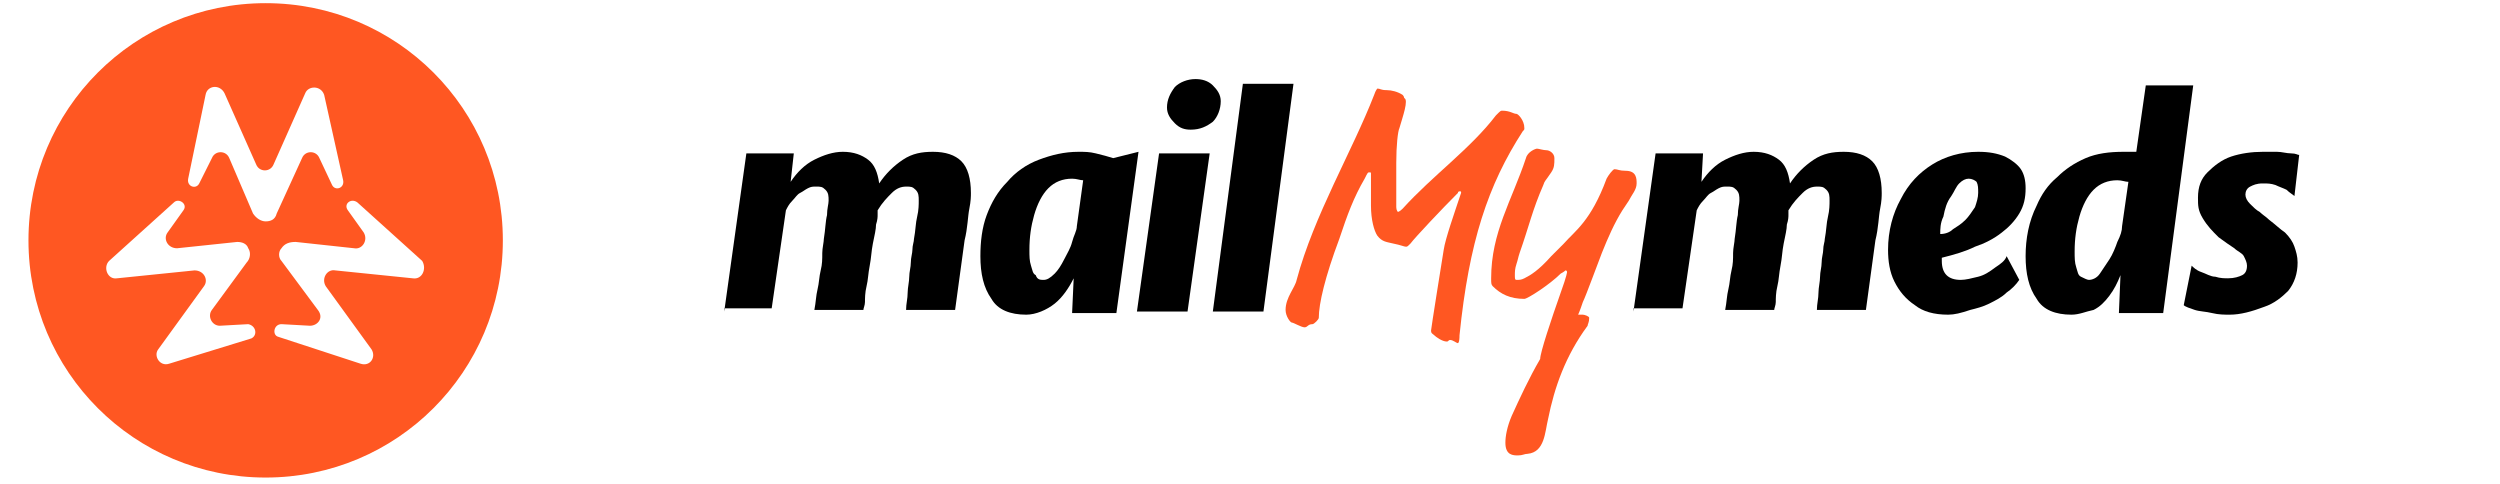 <?xml version="1.0" encoding="utf-8"?>
<!-- Generator: Adobe Illustrator 28.1.0, SVG Export Plug-In . SVG Version: 6.00 Build 0)  -->
<svg version="1.1" id="Layer_1" xmlns="http://www.w3.org/2000/svg" xmlns:xlink="http://www.w3.org/1999/xlink" x="0px" y="0px"
	 viewBox="0 0 158.1 30.6" style="enable-background:new 0 0 158.1 30.6;" xml:space="preserve">
<style type="text/css">
	.st0{fill:#FF5722;}
</style>
<g>
	<g>
		<path class="st0" d="M16.8,0.2c-8.3,0-15,6.7-15,15c0,8.3,6.7,15,15,15c8.3,0,15-6.7,15-15C31.8,6.9,25.1,0.2,16.8,0.2z
			 M15.9,21.4L10.7,23c-0.6,0.2-1-0.5-0.7-0.9l2.9-4c0.3-0.4,0-1-0.6-1l-4.9,0.5c-0.6,0.1-0.9-0.7-0.5-1.1l4.1-3.7
			c0.3-0.3,0.9,0.1,0.6,0.5l-1,1.4c-0.3,0.4,0,1,0.6,1l3.8-0.4c0.3,0,0.6,0.1,0.7,0.4c0,0,0,0,0,0c0.2,0.3,0.1,0.7-0.1,0.9l-2.2,3
			c-0.3,0.4,0,1,0.5,1l1.8-0.1C16.2,20.6,16.3,21.2,15.9,21.4z M16.8,14C16.8,14,16.8,14,16.8,14c-0.3,0-0.6-0.2-0.8-0.5L14.5,10
			c-0.2-0.5-0.9-0.5-1.1,0l-0.8,1.6c-0.2,0.4-0.8,0.2-0.7-0.3L13,6c0.1-0.6,0.9-0.7,1.2-0.1l2,4.5c0.2,0.5,0.9,0.5,1.1,0l2-4.5
			c0.2-0.5,1-0.5,1.2,0.1l1.2,5.4c0.1,0.5-0.5,0.7-0.7,0.3L20.2,10c-0.2-0.5-0.9-0.5-1.1,0l-1.6,3.5C17.4,13.9,17.1,14,16.8,14z
			 M26.1,17.6l-4.9-0.5c-0.5-0.1-0.9,0.5-0.6,1l2.9,4c0.3,0.5-0.1,1.1-0.7,0.9l-5.2-1.7c-0.4-0.1-0.3-0.8,0.2-0.8l1.8,0.1
			c0.5,0,0.9-0.5,0.5-1l-2.3-3.1c-0.2-0.2-0.2-0.6,0-0.8c0,0,0,0,0,0c0.2-0.3,0.5-0.4,0.9-0.4l3.7,0.4c0.5,0.1,0.9-0.5,0.6-1l-1-1.4
			c-0.3-0.4,0.2-0.8,0.6-0.5l4.1,3.7C27,17,26.7,17.7,26.1,17.6z"/>
	</g>
	<g>
		<path d="M45.8,19.7l1.4-10h3L50,11.5c0.4-0.6,0.9-1.1,1.5-1.4s1.2-0.5,1.8-0.5c0.7,0,1.2,0.2,1.6,0.5c0.4,0.3,0.6,0.8,0.7,1.5
			c0.4-0.6,0.9-1.1,1.5-1.5c0.6-0.4,1.2-0.5,1.9-0.5c0.8,0,1.4,0.2,1.8,0.6s0.6,1.1,0.6,2c0,0.2,0,0.5-0.1,1c-0.1,0.5-0.1,1.2-0.3,2
			c-0.1,0.7-0.2,1.5-0.3,2.2c-0.1,0.7-0.2,1.5-0.3,2.2h-3.1c0-0.4,0.1-0.7,0.1-1.1c0-0.3,0.1-0.7,0.1-1c0-0.3,0.1-0.6,0.1-0.9
			c0-0.3,0.1-0.6,0.1-0.8c0-0.3,0.1-0.5,0.1-0.7c0.1-0.5,0.1-1,0.2-1.4c0.1-0.4,0.1-0.8,0.1-1c0-0.3,0-0.5-0.2-0.7s-0.3-0.2-0.6-0.2
			c-0.3,0-0.6,0.1-0.9,0.4c-0.3,0.3-0.6,0.6-0.9,1.1c0,0,0,0.1,0,0.3c0,0.1,0,0.3-0.1,0.6c0,0.3-0.1,0.7-0.2,1.2
			c-0.1,0.5-0.1,0.9-0.2,1.4c-0.1,0.5-0.1,0.9-0.2,1.3c-0.1,0.4-0.1,0.8-0.1,1s-0.1,0.4-0.1,0.5h-3.1c0.1-0.5,0.1-0.9,0.2-1.3
			c0.1-0.4,0.1-0.8,0.2-1.2c0.1-0.4,0.1-0.7,0.1-1.1c0-0.3,0.1-0.7,0.1-0.9c0.1-0.6,0.1-1.1,0.2-1.5c0-0.4,0.1-0.7,0.1-0.9
			c0-0.3,0-0.5-0.2-0.7s-0.3-0.2-0.6-0.2c-0.2,0-0.3,0-0.5,0.1s-0.3,0.2-0.5,0.3c-0.2,0.1-0.3,0.3-0.5,0.5s-0.3,0.4-0.4,0.6
			l-0.9,6.2H45.8z"/>
		<path d="M64.9,19.9c-1,0-1.8-0.3-2.2-1c-0.5-0.7-0.7-1.6-0.7-2.7c0-0.9,0.1-1.8,0.4-2.6s0.7-1.5,1.3-2.1c0.5-0.6,1.2-1.1,2-1.4
			c0.8-0.3,1.6-0.5,2.5-0.5c0.4,0,0.7,0,1.1,0.1c0.4,0.1,0.8,0.2,1.1,0.3l1.6-0.4l-1.4,10.2h-2.8l0.1-2.2c-0.3,0.6-0.7,1.2-1.2,1.6
			S65.5,19.9,64.9,19.9z M66,17.7c0.2,0,0.4-0.1,0.7-0.4c0.2-0.2,0.4-0.5,0.6-0.9s0.4-0.7,0.5-1.1c0.1-0.4,0.3-0.7,0.3-1l0.4-2.9
			c-0.2,0-0.4-0.1-0.7-0.1c-0.6,0-1.1,0.2-1.5,0.6c-0.4,0.4-0.7,1-0.9,1.7s-0.3,1.4-0.3,2.2c0,0.4,0,0.7,0.1,1
			c0.1,0.3,0.1,0.5,0.3,0.6C65.6,17.7,65.8,17.7,66,17.7z"/>
		<path d="M71.9,19.7l1.4-10h3.2l-1.4,10H71.9z M75.3,8.2c-0.4,0-0.7-0.1-1-0.4c-0.3-0.3-0.5-0.6-0.5-1c0-0.5,0.2-0.9,0.5-1.3
			c0.3-0.3,0.8-0.5,1.3-0.5c0.4,0,0.8,0.1,1.1,0.4c0.3,0.3,0.5,0.6,0.5,1c0,0.5-0.2,1-0.5,1.3C76.3,8,75.9,8.2,75.3,8.2z"/>
		<path d="M76.7,19.7l1.9-14.4h3.2l-1.9,14.4H76.7z"/>
		<path class="st0" d="M88.5,8.1c-0.1,0.2-0.2,1.1-0.2,2.2c0,0.2,0,0.7,0,2.8c0,0.2,0.1,0.3,0.1,0.3c0,0,0.1,0,0.3-0.2
			c1.9-2.1,4.3-3.8,5.9-5.9C94.9,7,94.9,7,95,7c0.5,0,0.7,0.2,0.9,0.2c0.1,0,0.5,0.4,0.5,0.9c0,0.1,0,0.1-0.1,0.2
			c-2.2,3.4-3.4,7-4,12.9c0,0.5-0.1,0.5-0.1,0.5c-0.1,0-0.3-0.2-0.5-0.2c-0.1,0-0.1,0.1-0.2,0.1c-0.3,0-0.7-0.3-0.8-0.4
			c-0.1-0.1-0.2-0.1-0.2-0.3c0-0.1,0.7-4.5,0.8-5.1c0.1-0.7,0.7-2.4,1.1-3.6c0-0.1,0-0.1-0.1-0.1c0,0-0.1,0-0.1,0.1
			c-1,1-2.7,2.8-3,3.2c-0.2,0.2-0.2,0.2-0.3,0.2s-0.3-0.1-0.8-0.2c-0.4-0.1-0.7-0.1-1-0.5c-0.2-0.3-0.4-1-0.4-1.9v-2
			c0-0.1,0-0.1-0.1-0.1c-0.1,0-0.1,0-0.3,0.4c-0.7,1.2-1.1,2.3-1.6,3.8c-0.9,2.4-1.3,4.1-1.3,5c0,0.1-0.3,0.4-0.4,0.4
			c-0.3,0-0.3,0.2-0.5,0.2s-0.7-0.3-0.8-0.3c-0.1,0-0.4-0.4-0.4-0.8c0-0.8,0.6-1.4,0.7-1.9c1.1-4.1,3.5-8.1,4.9-11.7
			c0.1-0.3,0.2-0.4,0.2-0.4c0.2,0,0.2,0.1,0.6,0.1c0.3,0,0.7,0.1,1,0.3c0.1,0.1,0.1,0.2,0.1,0.2C89.1,6.3,88.7,7.4,88.5,8.1z"/>
		<path class="st0" d="M98.1,10.9c-0.4,0.6-0.4,0.5-0.5,0.8c-0.7,1.6-0.9,2.6-1.5,4.3c-0.1,0.3-0.1,0.4-0.2,0.7s-0.1,0.5-0.1,0.7
			c0,0.2,0,0.3,0.1,0.3c0.2,0,0.3,0,0.5-0.1c0.4-0.2,0.9-0.5,1.7-1.4c0.2-0.2,0.4-0.4,0.8-0.8c0.7-0.8,1.7-1.4,2.7-4.1
			c0.1-0.2,0.4-0.6,0.5-0.6c0.2,0,0.3,0.1,0.7,0.1c0.7,0,0.7,0.5,0.7,0.8c0,0.4-0.3,0.7-0.5,1.1l-0.4,0.6c-0.5,0.8-0.9,1.7-1.3,2.7
			c-0.2,0.5-1,2.7-1.2,3.1c-0.2,0.6-0.3,0.8-0.3,0.8c0,0,0,0,0.1,0s0.1,0,0.2,0c0.1,0,0.4,0.1,0.4,0.2c0,0.3-0.1,0.4-0.1,0.5
			c-1.4,1.9-2.1,3.9-2.5,5.9c-0.2,0.8-0.2,2.1-1.3,2.2c-0.2,0-0.3,0.1-0.6,0.1c-0.3,0-0.8,0-0.8-0.8c0-0.4,0.1-1,0.4-1.7
			c0.5-1.1,1.1-2.4,1.8-3.6c0-0.4,0.7-2.5,1.3-4.2c0.4-1.1,0.4-1.3,0.4-1.3c0,0,0-0.1-0.1-0.1c0,0-0.1,0.1-0.3,0.2
			c-0.7,0.7-2.1,1.6-2.3,1.6c-0.9,0-1.5-0.3-2-0.8c-0.1-0.1-0.1-0.2-0.1-0.5c0-2.9,1.3-4.9,2.2-7.6c0.1-0.4,0.6-0.6,0.7-0.6
			c0.1,0,0.4,0.1,0.6,0.1s0.5,0.2,0.5,0.5C98.3,10.4,98.3,10.6,98.1,10.9z"/>
		<path d="M103.3,19.7l1.4-10h3l-0.1,1.8c0.4-0.6,0.9-1.1,1.5-1.4s1.2-0.5,1.8-0.5c0.7,0,1.2,0.2,1.6,0.5c0.4,0.3,0.6,0.8,0.7,1.5
			c0.4-0.6,0.9-1.1,1.5-1.5c0.6-0.4,1.2-0.5,1.9-0.5c0.8,0,1.4,0.2,1.8,0.6s0.6,1.1,0.6,2c0,0.2,0,0.5-0.1,1c-0.1,0.5-0.1,1.2-0.3,2
			c-0.1,0.7-0.2,1.5-0.3,2.2c-0.1,0.7-0.2,1.5-0.3,2.2h-3.1c0-0.4,0.1-0.7,0.1-1.1c0-0.3,0.1-0.7,0.1-1c0-0.3,0.1-0.6,0.1-0.9
			c0-0.3,0.1-0.6,0.1-0.8c0-0.3,0.1-0.5,0.1-0.7c0.1-0.5,0.1-1,0.2-1.4c0.1-0.4,0.1-0.8,0.1-1c0-0.3,0-0.5-0.2-0.7s-0.3-0.2-0.6-0.2
			c-0.3,0-0.6,0.1-0.9,0.4c-0.3,0.3-0.6,0.6-0.9,1.1c0,0,0,0.1,0,0.3c0,0.1,0,0.3-0.1,0.6c0,0.3-0.1,0.7-0.2,1.2
			c-0.1,0.5-0.1,0.9-0.2,1.4c-0.1,0.5-0.1,0.9-0.2,1.3c-0.1,0.4-0.1,0.8-0.1,1s-0.1,0.4-0.1,0.5h-3.1c0.1-0.5,0.1-0.9,0.2-1.3
			c0.1-0.4,0.1-0.8,0.2-1.2c0.1-0.4,0.1-0.7,0.1-1.1c0-0.3,0.1-0.7,0.1-0.9c0.1-0.6,0.1-1.1,0.2-1.5c0-0.4,0.1-0.7,0.1-0.9
			c0-0.3,0-0.5-0.2-0.7s-0.3-0.2-0.6-0.2c-0.2,0-0.3,0-0.5,0.1s-0.3,0.2-0.5,0.3c-0.2,0.1-0.3,0.3-0.5,0.5s-0.3,0.4-0.4,0.6
			l-0.9,6.2H103.3z"/>
		<path d="M123.2,19.9c-0.9,0-1.6-0.2-2.1-0.6c-0.6-0.4-1-0.9-1.3-1.5c-0.3-0.6-0.4-1.3-0.4-2c0-1.2,0.3-2.3,0.8-3.2
			c0.5-1,1.2-1.7,2-2.2s1.8-0.8,2.9-0.8c0.7,0,1.2,0.1,1.7,0.3c0.4,0.2,0.8,0.5,1,0.8c0.2,0.3,0.3,0.7,0.3,1.2
			c0,0.6-0.1,1.1-0.4,1.6c-0.3,0.5-0.7,0.9-1.1,1.2c-0.5,0.4-1.1,0.7-1.7,0.9c-0.6,0.3-1.3,0.5-2.1,0.7c0,0,0,0.1,0,0.1s0,0.1,0,0.1
			c0,0.4,0.1,0.7,0.3,0.9c0.2,0.2,0.5,0.3,0.9,0.3c0.3,0,0.7-0.1,1.1-0.2c0.4-0.1,0.7-0.3,1.1-0.6c0.3-0.2,0.6-0.4,0.7-0.7l0.8,1.5
			c-0.2,0.3-0.5,0.6-0.8,0.8c-0.3,0.3-0.7,0.5-1.1,0.7c-0.4,0.2-0.8,0.3-1.2,0.4C124,19.8,123.6,19.9,123.2,19.9z M122.7,14.8
			c0.3,0,0.6-0.1,0.8-0.3c0.3-0.2,0.5-0.3,0.8-0.6c0.2-0.2,0.4-0.5,0.6-0.8c0.1-0.3,0.2-0.6,0.2-0.9c0-0.3,0-0.5-0.1-0.7
			c-0.1-0.1-0.3-0.2-0.5-0.2c-0.2,0-0.4,0.1-0.6,0.3s-0.3,0.5-0.5,0.8c-0.3,0.4-0.4,0.8-0.5,1.3C122.7,14.1,122.7,14.5,122.7,14.8z"
			/>
		<path d="M131,19.9c-1,0-1.8-0.3-2.2-1c-0.5-0.7-0.7-1.6-0.7-2.7c0-1.1,0.2-2.2,0.7-3.2c0.3-0.7,0.7-1.3,1.3-1.8
			c0.5-0.5,1.1-0.9,1.8-1.2s1.5-0.4,2.4-0.4c0.1,0,0.2,0,0.4,0s0.2,0,0.4,0l0.6-4.2h3l-1.9,14.4h-2.8l0.1-2.4
			c-0.2,0.5-0.4,0.9-0.7,1.3c-0.3,0.4-0.6,0.7-1,0.9C131.9,19.7,131.5,19.9,131,19.9z M132.1,17.7c0.2,0,0.5-0.1,0.7-0.4
			c0.2-0.3,0.4-0.6,0.6-0.9s0.4-0.8,0.5-1.1c0.2-0.4,0.3-0.7,0.3-1l0.4-2.8c-0.2,0-0.4-0.1-0.7-0.1c-0.6,0-1.1,0.2-1.5,0.6
			c-0.4,0.4-0.7,1-0.9,1.7s-0.3,1.4-0.3,2.2c0,0.4,0,0.7,0.1,1c0.1,0.3,0.1,0.5,0.3,0.6C131.8,17.6,132,17.7,132.1,17.7z"/>
		<path d="M141,19.9c-0.3,0-0.7,0-1.1-0.1c-0.4-0.1-0.8-0.1-1.1-0.2c-0.3-0.1-0.6-0.2-0.7-0.3l0.5-2.5c0.1,0.1,0.3,0.3,0.6,0.4
			c0.3,0.1,0.6,0.3,0.9,0.3c0.3,0.1,0.6,0.1,0.8,0.1c0.4,0,0.7-0.1,0.9-0.2c0.2-0.1,0.3-0.3,0.3-0.6c0-0.2-0.1-0.4-0.2-0.6
			c-0.1-0.2-0.4-0.3-0.6-0.5c-0.3-0.2-0.6-0.4-1-0.7c-0.4-0.4-0.7-0.7-1-1.2S139,13,139,12.5c0-0.7,0.2-1.2,0.6-1.6
			c0.4-0.4,0.9-0.8,1.5-1s1.3-0.3,2-0.3c0.3,0,0.6,0,0.9,0s0.6,0.1,0.9,0.1s0.4,0.1,0.5,0.1l-0.3,2.6c-0.1-0.1-0.3-0.2-0.5-0.4
			c-0.2-0.1-0.5-0.2-0.7-0.3c-0.3-0.1-0.5-0.1-0.8-0.1c-0.4,0-0.6,0.1-0.8,0.2c-0.2,0.1-0.3,0.3-0.3,0.5c0,0.2,0.1,0.4,0.3,0.6
			c0.2,0.2,0.4,0.4,0.6,0.5c0.2,0.2,0.4,0.3,0.6,0.5c0.4,0.3,0.7,0.6,1,0.8c0.3,0.3,0.5,0.6,0.6,0.9c0.1,0.3,0.2,0.6,0.2,1
			c0,0.7-0.2,1.3-0.6,1.8c-0.4,0.4-0.9,0.8-1.5,1C142.4,19.7,141.7,19.9,141,19.9z"/>
	</g>
</g>
</svg>
